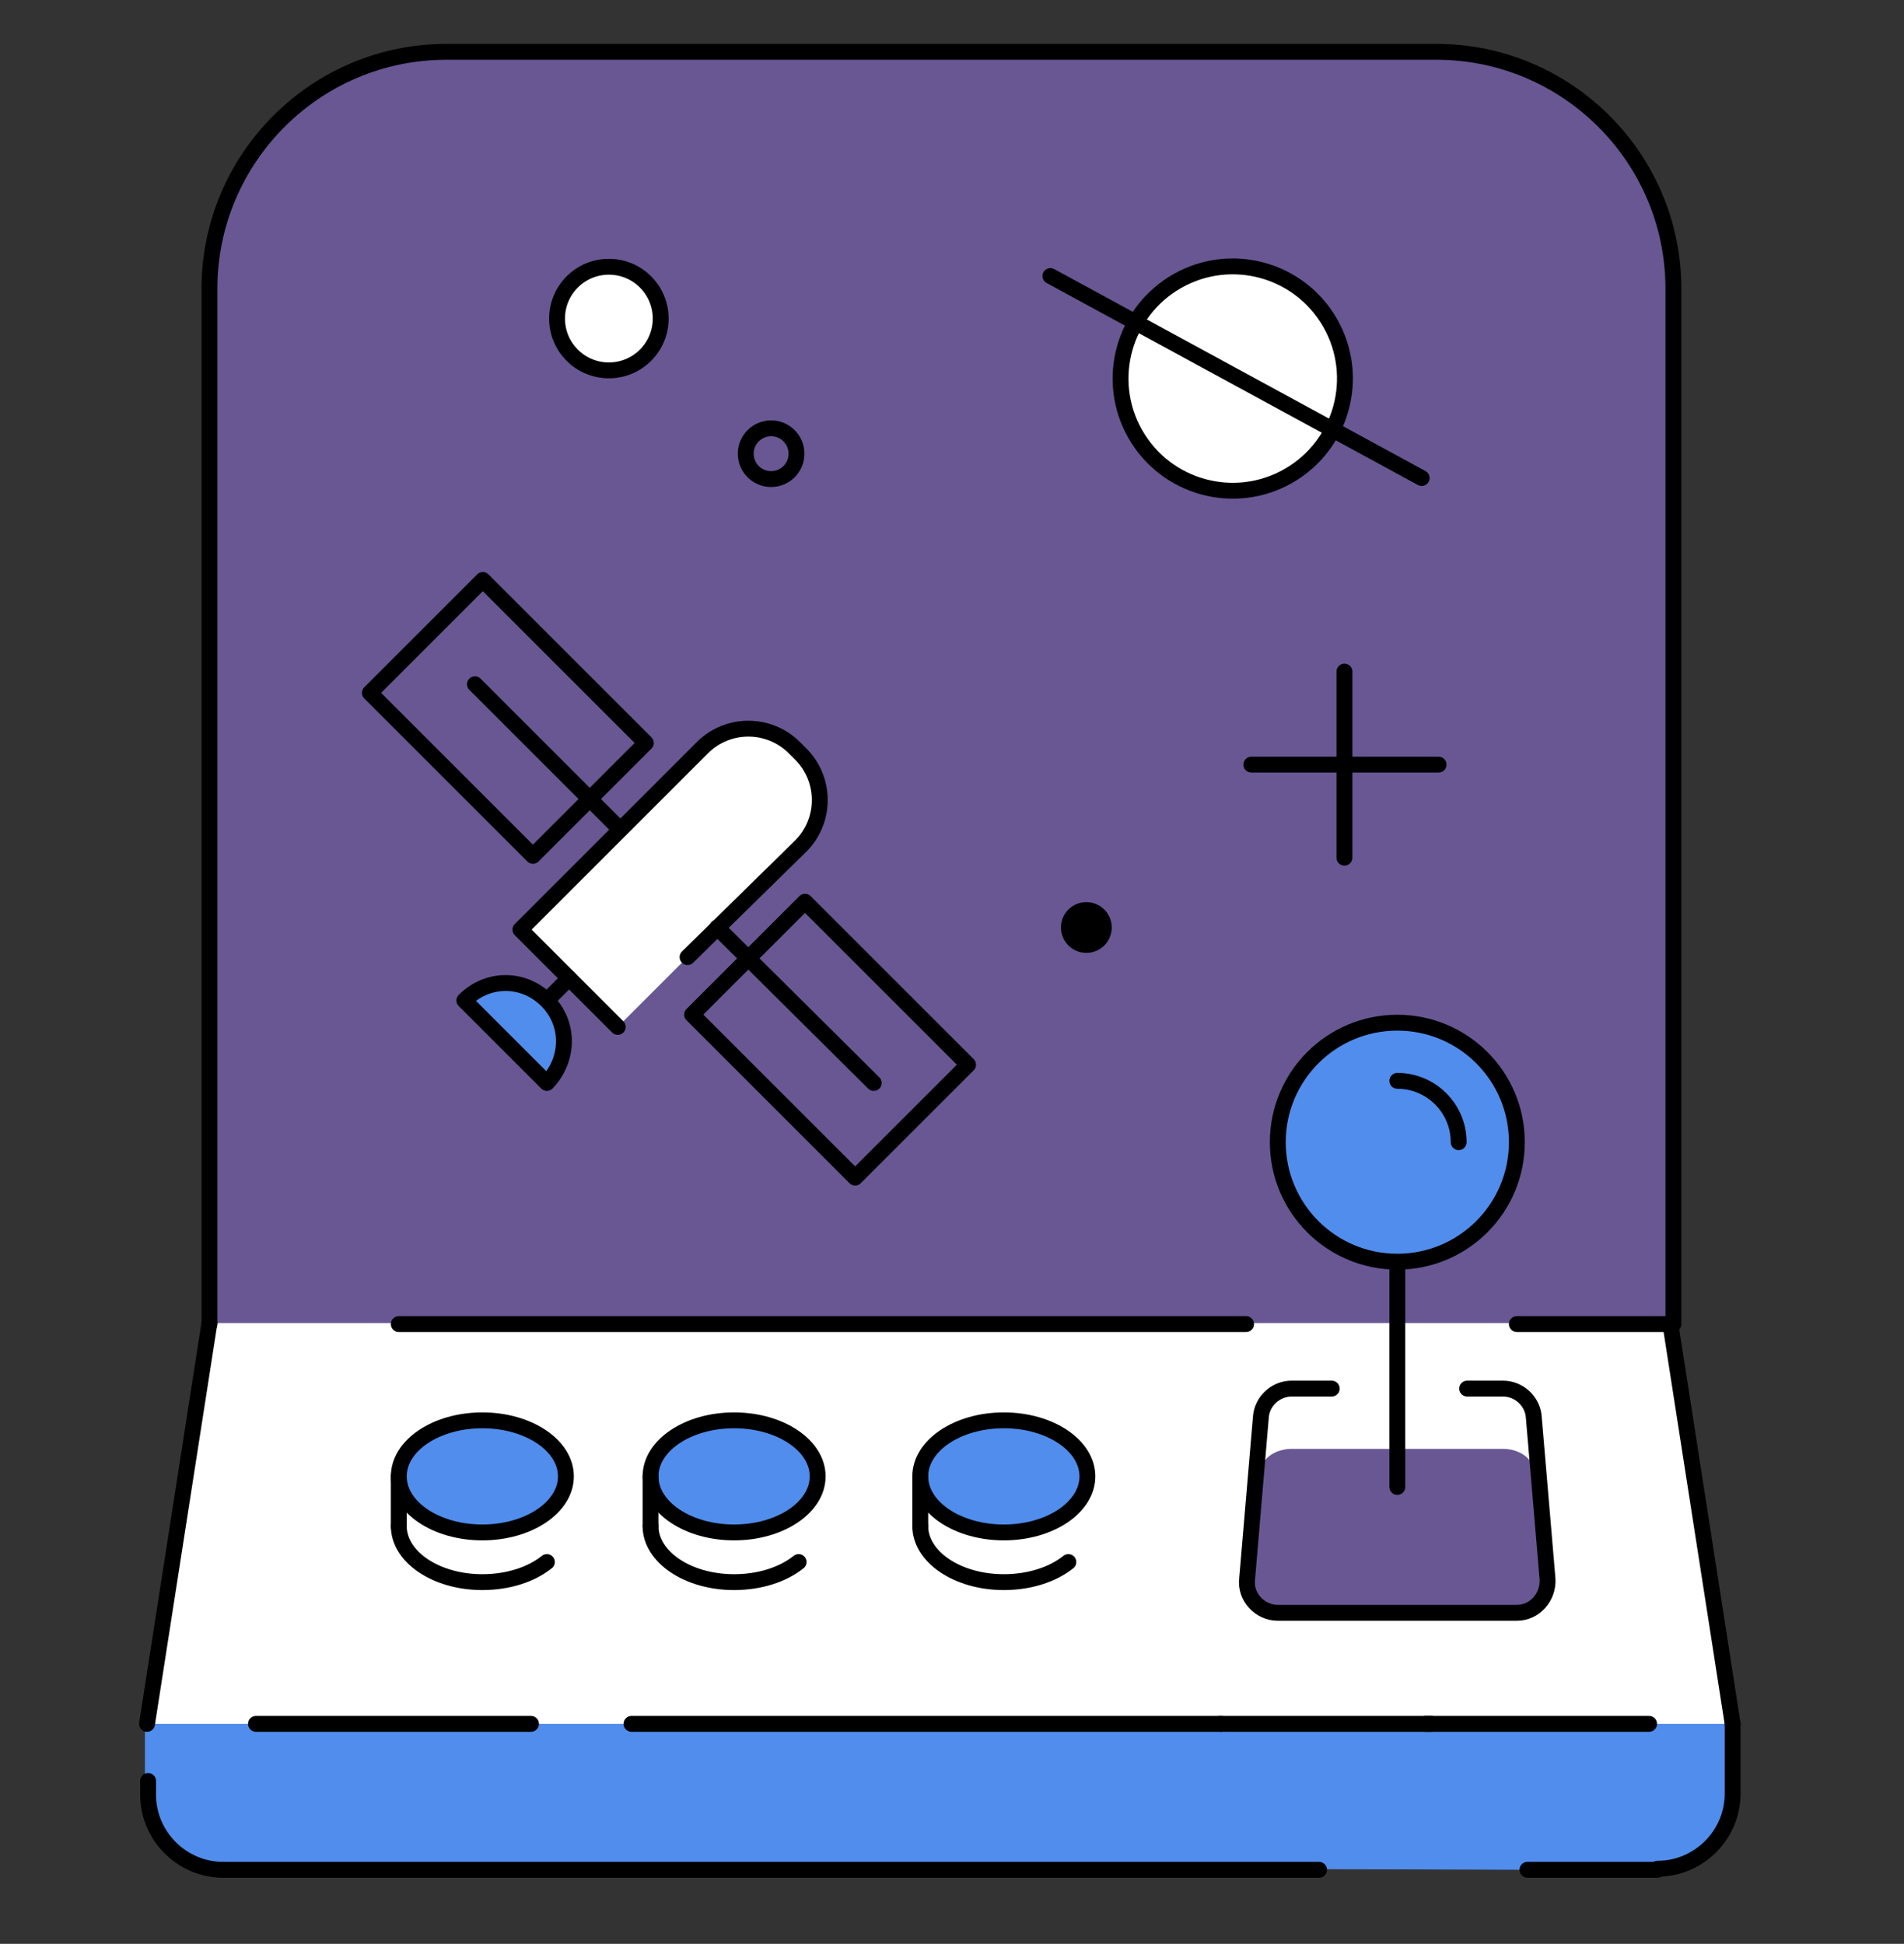 <?xml version="1.0" encoding="utf-8"?>
<!-- Generator: Adobe Illustrator 21.1.0, SVG Export Plug-In . SVG Version: 6.00 Build 0)  -->
<svg version="1.1" xmlns="http://www.w3.org/2000/svg" xmlns:xlink="http://www.w3.org/1999/xlink" x="0px" y="0px"
	 viewBox="0 0 180 183.8" style="enable-background:new 0 0 180 183.8;" xml:space="preserve">
<rect x="0" y="0" width="180" height="183.8" fill="#333333" stroke="none"/>
<style type="text/css">
	.st0{fill:#3B2D66;}
	.st1{fill:#508DEC;}
	.st2{fill:#685793;}
	.st3{fill:none;stroke:#FFFFFF;stroke-width:1.5;stroke-linecap:round;stroke-linejoin:round;stroke-miterlimit:10;}
	.st4{fill:#685793;stroke:#FFFFFF;stroke-width:1.5;stroke-miterlimit:10;}
	.st5{fill:#508DEC;stroke:#FFFFFF;stroke-width:1.5;stroke-miterlimit:10;}
	
		.st6{fill:none;stroke:#FFFFFF;stroke-width:1.5;stroke-linecap:round;stroke-linejoin:round;stroke-miterlimit:10;stroke-dasharray:6.654,16.634;}
	.st7{fill:none;stroke:#FFFFFF;stroke-width:1.5;stroke-miterlimit:10;}
	.st8{fill:#FFFFFF;stroke:#000000;stroke-width:1.5;stroke-linecap:round;stroke-linejoin:round;stroke-miterlimit:10;}
	.st9{fill:none;stroke:#000000;stroke-width:1.5;stroke-linecap:round;stroke-linejoin:round;stroke-miterlimit:10;}
	.st10{fill:#FFFFFF;}
	.st11{fill:none;stroke:#FFFFFF;stroke-width:2;stroke-linecap:round;stroke-linejoin:round;stroke-miterlimit:10;}
	.st12{fill:#508DEC;stroke:#FFFFFF;stroke-width:2;stroke-miterlimit:10;}
	.st13{fill:#27B3AB;}
	.st14{fill:#AB4AA2;stroke:#FFFFFF;stroke-width:2;stroke-miterlimit:10;}
	.st15{fill:#AB4AA2;}
	.st16{fill:#41FA91;}
	.st17{fill:#28E175;}
	.st18{fill:#27C56B;}
	.st19{fill:#19AA6E;}
	.st20{fill:#26A9D5;}
	.st21{fill:none;stroke:#26A9D5;stroke-miterlimit:10;}
	.st22{fill:#204C8C;}
	.st23{fill:none;stroke:#204C8C;stroke-miterlimit:10;}
	.st24{fill:none;stroke:#41FA91;stroke-miterlimit:10;}
	.st25{fill:none;stroke:#508DEC;stroke-miterlimit:10;}
	.st26{fill:#6089C4;}
	.st27{fill:#7FA1CF;}
	.st28{fill:#2D3135;}
	.st29{fill:none;stroke:#685793;stroke-width:1.5;stroke-miterlimit:10;}
	.st30{fill:none;stroke:#4A3E70;stroke-width:1.5;stroke-miterlimit:10;}
</style>
<g id="Layer_1">
	<g>
		<path class="st2" d="M120.8,125.2H19.8V27.3c0-12.3,10-22.4,22.4-22.4h93.6c12.3,0,22.4,10,22.4,22.4v97.9h-14.7"/>
		<g>
			
				<ellipse transform="matrix(0.87 -0.494 0.494 0.87 -2.499 62.2)" class="st8" cx="116.5" cy="35.8" rx="10.6" ry="10.6"/>
			<g>
				<line class="st9" x1="99.3" y1="26.1" x2="134.4" y2="45.2"/>
			</g>
		</g>
		<g>
			<circle class="st10" cx="57.6" cy="30.1" r="4.9"/>
			<g>
				
					<ellipse transform="matrix(0.707 -0.707 0.707 0.707 -4.442 49.565)" class="st9" cx="57.6" cy="30.1" rx="4.9" ry="4.9"/>
			</g>
		</g>
		<g>
			<path class="st10" d="M58.4,97.1l-9.2-9.2l17.2-17.2c2.4-2.4,6.3-2.4,8.7,0l0.6,0.6c2.4,2.4,2.4,6.3,0,8.7L65,90.5"/>
			<path class="st9" d="M58.4,97.1l-9.2-9.2l17.2-17.2c2.4-2.4,6.3-2.4,8.7,0l0.6,0.6c2.4,2.4,2.4,6.3,0,8.7L65,90.5"/>
			<line class="st9" x1="53.8" y1="92.5" x2="51.7" y2="94.6"/>
			<path class="st1" d="M51.7,102.4l-7.8-7.8c2.2-2.2,5.6-2.2,7.8,0S53.8,100.2,51.7,102.4z"/>
			<g>
				<g>
					
						<rect x="70.9" y="87.3" transform="matrix(-0.707 0.707 -0.707 -0.707 203.365 112.269)" class="st9" width="15.1" height="21.8"/>
				</g>
				<g>
					
						<rect x="40.5" y="56.9" transform="matrix(-0.707 0.707 -0.707 -0.707 129.919 81.846)" class="st9" width="15.1" height="21.8"/>
				</g>
			</g>
			<line class="st9" x1="44.9" y1="64.7" x2="58.6" y2="78.4"/>
			<line class="st9" x1="82.6" y1="102.4" x2="67.8" y2="87.7"/>
			<path class="st9" d="M51.7,102.4l-7.8-7.8c2.2-2.2,5.6-2.2,7.8,0S53.8,100.2,51.7,102.4z"/>
		</g>
		<path class="st10" d="M19.8,125.1l-6,37.9v6.6c0,3.9,3.2,7.1,7.1,7.1h135.8c3.9,0,7.1-3.2,7.1-7.1V163l-5.3-37.9"/>
		<path class="st1" d="M144.4,176.8h12.2c3.9,0,7.1-3.2,7.1-7.1V163h-150v6.6c0,3.9,3.2,7.1,7.1,7.1h94.5"/>
		<g>
			<path class="st9" d="M21.1,176.8c-3.9,0-7.1-3.2-7.1-7.1v-1.3"/>
			<path class="st9" d="M163.8,163v6.6c0,3.9-3.2,7.1-7.1,7.1"/>
			<line class="st9" x1="163.8" y1="163" x2="157.9" y2="125.1"/>
			<line class="st9" x1="134.8" y1="163" x2="155.9" y2="163"/>
			<line class="st9" x1="59.7" y1="163" x2="115.4" y2="163"/>
			<line class="st9" x1="24.2" y1="163" x2="50.2" y2="163"/>
			<line class="st9" x1="19.8" y1="125.1" x2="13.9" y2="163"/>
		</g>
		<path class="st9" d="M19.8,125.2V27.3c0-12.3,10-22.4,22.4-22.4h93.6c12.3,0,22.4,10,22.4,22.4v97.9"/>
		<path class="st2" d="M138.7,137h3.4c1.5,0,2.8,0.9,2.9,2l1.3,11.2c0.1,1.3-1.2,2.3-2.9,2.3h-22.6c-1.7,0-3.1-1.1-2.9-2.3l1.3-11.2
			c0.1-1.1,1.4-2,2.9-2h3.8"/>
		<ellipse class="st1" cx="45.6" cy="139.3" rx="7.9" ry="5"/>
		<line class="st9" x1="132.1" y1="140.6" x2="132.1" y2="116.1"/>
		<line class="st9" x1="115.4" y1="163" x2="135.3" y2="163"/>
		<ellipse class="st1" cx="94.9" cy="139.3" rx="7.9" ry="5"/>
		<ellipse class="st1" cx="69.4" cy="139.3" rx="7.9" ry="5"/>
		<g>
			<circle class="st1" cx="132.1" cy="108" r="11.3"/>
			<circle class="st9" cx="132.1" cy="108" r="11.3"/>
			<path class="st9" d="M132.1,102.2c3.2,0,5.8,2.6,5.8,5.8"/>
		</g>
		<path class="st9" d="M138.7,131.3h3.4c1.5,0,2.8,1.2,2.9,2.7l1.3,15.3c0.1,1.7-1.2,3.2-2.9,3.2h-22.6c-1.7,0-3.1-1.5-2.9-3.2
			l1.3-15.3c0.1-1.5,1.4-2.7,2.9-2.7h3.8"/>
		<g>
			<g>
				<ellipse class="st9" cx="45.6" cy="139.6" rx="7.9" ry="5.3"/>
				<path class="st9" d="M37.7,144.3c0,2.9,3.5,5.3,7.9,5.3c2.4,0,4.6-0.7,6.1-1.9"/>
				<line class="st9" x1="37.7" y1="144.3" x2="37.7" y2="139.6"/>
			</g>
			<g>
				<ellipse class="st9" cx="69.4" cy="139.6" rx="7.9" ry="5.3"/>
				<path class="st9" d="M61.5,144.3c0,2.9,3.5,5.3,7.9,5.3c2.4,0,4.6-0.7,6.1-1.9"/>
				<line class="st9" x1="61.5" y1="144.3" x2="61.5" y2="139.6"/>
			</g>
			<g>
				<ellipse class="st9" cx="94.9" cy="139.6" rx="7.9" ry="5.3"/>
				<path class="st9" d="M87,144.3c0,2.9,3.5,5.3,7.9,5.3c2.4,0,4.6-0.7,6.1-1.9"/>
				<line class="st9" x1="87" y1="144.3" x2="87" y2="139.6"/>
			</g>
		</g>
		<line class="st9" x1="37.7" y1="125.2" x2="117.8" y2="125.2"/>
		<line class="st9" x1="158.1" y1="125.2" x2="143.4" y2="125.2"/>
		<line class="st9" x1="21.1" y1="176.8" x2="124.7" y2="176.8"/>
		<line class="st9" x1="156.7" y1="176.8" x2="144.4" y2="176.8"/>
		<g>
			<line class="st9" x1="136" y1="72.3" x2="118.3" y2="72.3"/>
			<line class="st9" x1="127.1" y1="81.1" x2="127.1" y2="63.5"/>
		</g>
		<circle class="st9" cx="72.9" cy="42.9" r="2.4"/>
		<circle cx="102.7" cy="87.7" r="2.4"/>
	</g>
</g>
<g id="Layer_2">
</g>
</svg>

